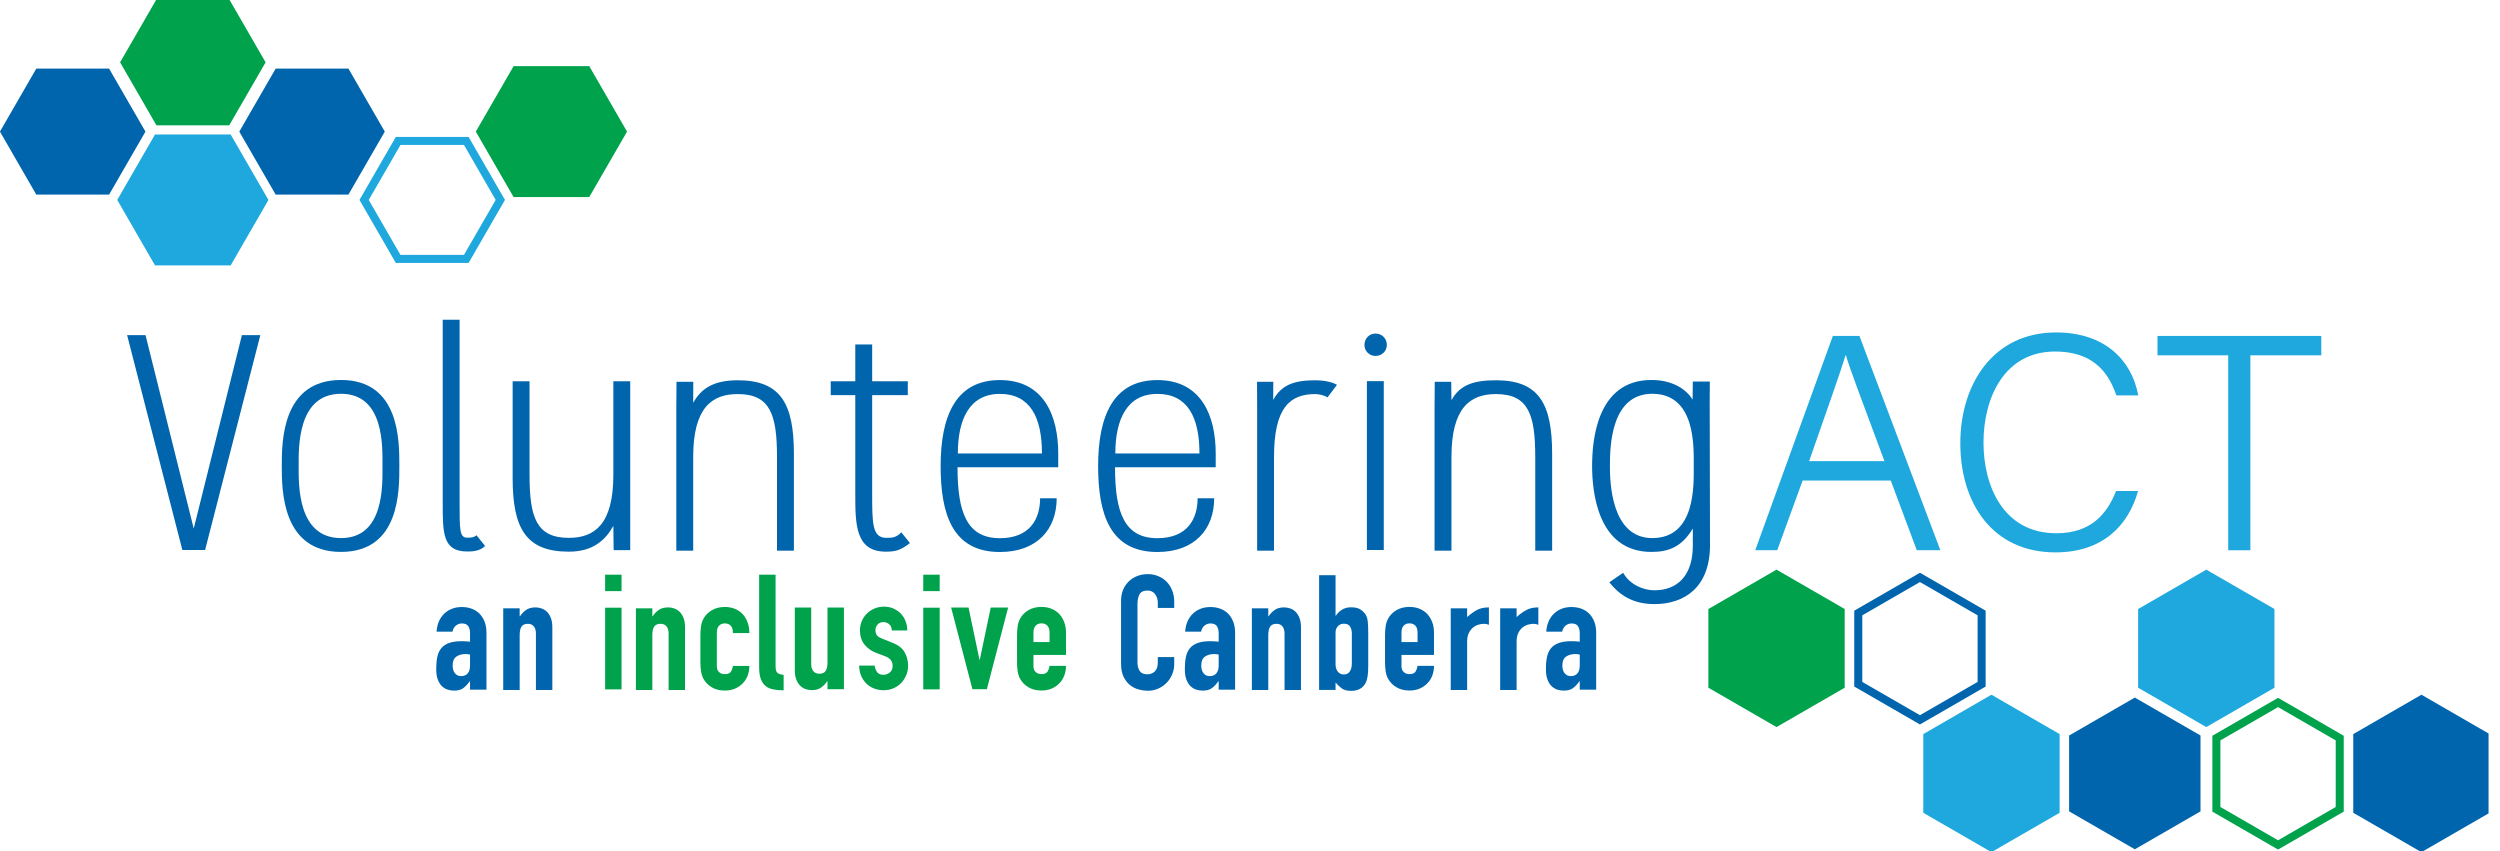 <svg width="141" height="48" viewBox="0 0 141 48" fill="none" xmlns="http://www.w3.org/2000/svg">
<g clip-path="url(#clip0_6374_5690)">
<path d="M13.644 18.901H14.683L11.567 31.02H10.285L7.169 18.901H8.208L10.926 29.809L13.644 18.901Z" fill="#0065AD"/>
<path d="M19.233 22.21C16.775 22.21 16.844 25.223 16.844 26.279C16.844 27.336 16.775 30.348 19.233 30.348C21.692 30.348 21.571 27.336 21.571 26.279C21.571 25.223 21.692 22.21 19.233 22.21ZM19.233 31.128C15.909 31.128 15.892 27.665 15.892 26.279C15.892 24.894 15.909 21.431 19.233 21.431C22.558 21.431 22.523 24.894 22.523 26.279C22.523 27.665 22.558 31.128 19.233 31.128Z" fill="#0065AD"/>
<path d="M24.969 18.032H25.921V28.334C25.921 29.91 25.921 30.325 26.355 30.325C26.423 30.325 26.718 30.343 26.873 30.187L27.359 30.793C27.047 31.104 26.597 31.104 26.355 31.104C24.969 31.104 24.969 30.083 24.969 28.334V18.032Z" fill="#0065AD"/>
<path d="M35.545 29.59V31.027H34.609L34.593 29.66C34.142 30.474 33.432 31.114 32.082 31.114C29.658 31.114 28.913 29.798 28.913 26.958V21.505H29.866V26.785C29.866 29.175 30.247 30.335 32.082 30.335C33.519 30.335 34.593 29.59 34.593 26.785V21.505H35.545V29.59Z" fill="#0065AD"/>
<path d="M38.144 22.97L38.155 21.533H39.102L39.096 22.72C39.547 21.907 40.256 21.447 41.607 21.447C44.031 21.447 44.776 22.762 44.776 25.602V31.056H43.823V25.775C43.823 23.386 43.442 22.226 41.607 22.226C40.17 22.226 39.096 22.97 39.096 25.775V31.056H38.144V22.97Z" fill="#0065AD"/>
<path d="M46.853 21.505H48.238V19.427H49.191V21.505H51.2V22.284H49.191V27.825C49.191 29.504 49.191 30.318 49.97 30.335C50.351 30.335 50.541 30.318 50.836 30.023L51.32 30.63C50.801 31.028 50.524 31.114 49.97 31.114C48.238 31.114 48.238 29.573 48.238 27.825V22.284H46.853V21.505Z" fill="#0065AD"/>
<path d="M54.022 25.575H58.766C58.766 23.549 58.108 22.216 56.393 22.216C54.679 22.216 54.022 23.653 54.022 25.575ZM59.597 28.103C59.597 29.834 58.506 31.133 56.393 31.133C53.71 31.133 53.052 28.985 53.052 26.285C53.052 23.497 53.883 21.436 56.393 21.436C58.905 21.436 59.684 23.497 59.684 25.575V26.354H54.004C54.004 28.917 54.541 30.354 56.393 30.354C58.073 30.354 58.662 29.28 58.662 28.103H59.597Z" fill="#0065AD"/>
<path d="M62.905 25.575H67.649C67.649 23.549 66.991 22.216 65.276 22.216C63.562 22.216 62.905 23.653 62.905 25.575ZM68.48 28.103C68.48 29.834 67.389 31.133 65.276 31.133C62.593 31.133 61.935 28.985 61.935 26.285C61.935 23.497 62.767 21.436 65.276 21.436C67.787 21.436 68.566 23.497 68.566 25.575V26.354H62.887C62.887 28.917 63.424 30.354 65.276 30.354C66.956 30.354 67.545 29.28 67.545 28.103H68.48Z" fill="#0065AD"/>
<path d="M70.903 22.97L70.897 21.533H71.814L71.808 22.558C72.258 21.745 72.912 21.447 74.193 21.447C74.573 21.447 75.093 21.516 75.405 21.706L74.868 22.416C74.678 22.278 74.348 22.226 74.193 22.226C72.756 22.226 71.855 22.97 71.855 25.775V31.056H70.903V22.97Z" fill="#0065AD"/>
<path d="M78.045 21.497H77.093V31.019H78.045V21.497ZM77.577 20.076C77.231 20.076 76.954 19.799 76.954 19.454C76.954 19.09 77.231 18.813 77.577 18.813C77.941 18.813 78.218 19.09 78.218 19.454C78.218 19.799 77.941 20.076 77.577 20.076Z" fill="#0065AD"/>
<path d="M80.909 22.97L80.919 21.533H81.849L81.862 22.571C82.312 21.757 83.022 21.447 84.372 21.447C86.796 21.447 87.541 22.762 87.541 25.602V31.056H86.588V25.775C86.588 23.386 86.207 22.226 84.372 22.226C82.935 22.226 81.862 22.97 81.862 25.775V31.056H80.909V22.97Z" fill="#0065AD"/>
<path d="M93.189 22.21C90.869 22.21 90.799 25.136 90.799 26.279C90.799 27.197 90.869 30.348 93.189 30.348C95.648 30.348 95.527 27.336 95.527 26.279C95.527 25.223 95.648 22.21 93.189 22.21ZM96.444 30.746C96.444 33.153 94.973 34.071 93.31 34.071C92.047 34.071 91.302 33.517 90.766 32.842L91.544 32.305C91.943 32.998 92.704 33.292 93.31 33.292C94.575 33.292 95.475 32.495 95.475 30.781V29.812C94.851 30.833 94.141 31.128 93.137 31.128C90.072 31.128 89.795 27.665 89.795 26.279C89.795 24.894 90.038 21.431 93.137 21.431C94.366 21.431 95.132 21.986 95.462 22.54L95.475 21.518H96.433L96.427 22.66L96.444 30.746Z" fill="#0065AD"/>
<path d="M106.283 26.009C105.024 22.605 104.359 20.895 104.109 20.034H104.091C103.797 21 103.051 23.096 102.035 26.009H106.283ZM101.668 27.102L100.237 31.032H98.996L103.374 18.945H104.871L109.436 31.032H108.106L106.639 27.102H101.668Z" fill="#1EA8DE"/>
<path d="M120.587 27.691C120.032 29.669 118.565 31.154 115.925 31.154C112.39 31.154 110.562 28.399 110.562 24.992C110.562 21.719 112.371 18.75 115.961 18.75C118.679 18.75 120.22 20.279 120.598 22.299H119.363C118.866 20.843 117.913 19.826 115.904 19.826C113.052 19.826 111.869 22.426 111.869 24.961C111.869 27.452 113.018 30.076 115.974 30.076C117.895 30.076 118.813 29.035 119.35 27.691H120.587Z" fill="#1EA8DE"/>
<path d="M125.671 20.04H121.683V18.947H130.921V20.04H126.921V31.034H125.671V20.04Z" fill="#1EA8DE"/>
<path d="M103.901 38.707V34.429L100.196 32.289L96.491 34.429V38.707L100.196 40.846L103.901 38.707Z" fill="#0065AD"/>
<path d="M128.14 38.707V34.429L124.435 32.289L120.73 34.429V38.707L124.435 40.846L128.14 38.707Z" fill="#1EA8DE" stroke="#1EA8DE" stroke-width="0.279" stroke-miterlimit="10"/>
<path d="M128.482 39.358L124.777 41.497V45.775L128.482 47.915L132.187 45.775V41.497L128.482 39.358ZM128.482 39.881L131.734 41.758V45.514L128.482 47.392L125.23 45.514V41.758L128.482 39.881Z" fill="#00A24C"/>
<path d="M132.857 41.472V45.75L136.562 47.889L140.267 45.75V41.472L136.562 39.332L132.857 41.472Z" fill="#0065AD"/>
<path d="M2.048 3.869L-0.003 7.423L2.048 10.977H6.152L8.204 7.423L6.152 3.869H2.048Z" fill="#0065AD"/>
<path d="M8.821 7.738L6.769 11.291L8.821 14.846H12.924L14.976 11.291L12.924 7.738H8.821Z" fill="#0065AD"/>
<path d="M19.651 3.869H15.548L13.496 7.423L15.548 10.976H19.651L21.703 7.423L19.651 3.869Z" fill="#0065AD"/>
<path d="M26.429 7.722H22.325L20.274 11.276L22.325 14.83H26.429L28.48 11.276L26.429 7.722ZM26.168 8.175L27.957 11.276L26.168 14.376H22.587L20.797 11.276L22.587 8.175H26.168Z" fill="#1EA8DE"/>
<path d="M29.042 3.86L26.991 7.413L29.042 10.967H33.145L35.197 7.413L33.145 3.86H29.042Z" fill="#0065AD"/>
<path d="M26.51 36.916C26.407 36.898 26.323 36.888 26.256 36.888C26.056 36.888 25.885 36.935 25.742 37.029C25.601 37.124 25.529 37.294 25.529 37.542C25.529 37.718 25.572 37.861 25.656 37.969C25.741 38.079 25.859 38.133 26.011 38.133C26.168 38.133 26.291 38.081 26.378 37.979C26.466 37.876 26.51 37.731 26.51 37.542V36.916ZM26.51 38.424H26.492C26.37 38.593 26.248 38.724 26.125 38.814C26 38.906 25.826 38.95 25.602 38.95C25.493 38.95 25.381 38.934 25.266 38.901C25.151 38.867 25.043 38.806 24.943 38.719C24.843 38.631 24.762 38.507 24.698 38.346C24.634 38.186 24.603 37.979 24.603 37.724C24.603 37.464 24.624 37.236 24.666 37.038C24.709 36.842 24.786 36.679 24.898 36.548C25.01 36.417 25.159 36.321 25.348 36.258C25.535 36.194 25.774 36.162 26.065 36.162C26.132 36.162 26.198 36.165 26.265 36.171C26.331 36.177 26.413 36.183 26.51 36.189V35.708C26.51 35.551 26.477 35.42 26.41 35.317C26.344 35.214 26.222 35.163 26.047 35.163C25.926 35.163 25.816 35.202 25.716 35.281C25.615 35.36 25.55 35.475 25.52 35.626H24.621C24.651 35.208 24.79 34.875 25.039 34.627C25.159 34.506 25.305 34.41 25.475 34.34C25.644 34.271 25.835 34.236 26.047 34.236C26.241 34.236 26.423 34.267 26.592 34.327C26.761 34.388 26.908 34.478 27.032 34.599C27.157 34.721 27.255 34.872 27.328 35.054C27.401 35.235 27.437 35.447 27.437 35.69V38.896H26.51V38.424Z" fill="#0065AD"/>
<path d="M28.382 34.311H29.309V34.756H29.327C29.423 34.611 29.541 34.491 29.677 34.397C29.813 34.304 29.987 34.257 30.199 34.257C30.314 34.257 30.429 34.276 30.544 34.316C30.659 34.355 30.762 34.42 30.853 34.511C30.944 34.602 31.017 34.719 31.071 34.861C31.126 35.003 31.152 35.177 31.152 35.383V38.916H30.226V35.729C30.226 35.559 30.187 35.425 30.108 35.328C30.03 35.231 29.918 35.183 29.772 35.183C29.596 35.183 29.475 35.238 29.409 35.347C29.342 35.456 29.309 35.614 29.309 35.819V38.916H28.382V34.311Z" fill="#0065AD"/>
<path d="M34.129 34.274H35.055V38.88H34.129V34.274ZM34.129 32.412H35.055V33.339H34.129V32.412Z" fill="#00A24C"/>
<path d="M35.865 34.311H36.792V34.756H36.81C36.906 34.611 37.023 34.491 37.159 34.397C37.296 34.304 37.47 34.257 37.682 34.257C37.797 34.257 37.912 34.276 38.027 34.316C38.142 34.355 38.245 34.42 38.336 34.511C38.427 34.602 38.499 34.719 38.554 34.861C38.609 35.003 38.635 35.177 38.635 35.383V38.916H37.709V35.729C37.709 35.559 37.669 35.425 37.591 35.328C37.513 35.231 37.4 35.183 37.255 35.183C37.079 35.183 36.958 35.238 36.892 35.347C36.825 35.456 36.792 35.614 36.792 35.819V38.916H35.865V34.311Z" fill="#00A24C"/>
<path d="M40.429 37.567C40.429 37.712 40.47 37.825 40.551 37.903C40.633 37.982 40.743 38.021 40.883 38.021C41.058 38.021 41.175 37.97 41.233 37.867C41.29 37.764 41.324 37.661 41.337 37.558H42.264C42.264 37.752 42.232 37.934 42.168 38.103C42.104 38.273 42.013 38.418 41.891 38.539C41.77 38.666 41.625 38.766 41.455 38.839C41.285 38.911 41.095 38.947 40.883 38.947C40.598 38.947 40.353 38.888 40.147 38.766C39.941 38.645 39.784 38.484 39.675 38.285C39.608 38.163 39.563 38.024 39.539 37.867C39.514 37.71 39.502 37.537 39.502 37.349V35.832C39.502 35.645 39.514 35.472 39.539 35.314C39.563 35.157 39.608 35.017 39.675 34.897C39.784 34.697 39.941 34.536 40.147 34.416C40.353 34.294 40.598 34.233 40.883 34.233C41.095 34.233 41.288 34.269 41.46 34.343C41.632 34.416 41.777 34.517 41.895 34.646C42.014 34.777 42.104 34.933 42.168 35.114C42.232 35.296 42.264 35.493 42.264 35.705H41.337C41.337 35.517 41.296 35.379 41.215 35.292C41.133 35.204 41.022 35.16 40.883 35.16C40.743 35.16 40.633 35.204 40.551 35.292C40.47 35.379 40.429 35.511 40.429 35.687V37.567Z" fill="#00A24C"/>
<path d="M42.816 32.412H43.743V37.581C43.743 37.757 43.774 37.876 43.839 37.94C43.901 38.003 44.021 38.044 44.197 38.062V38.934C43.985 38.934 43.793 38.918 43.62 38.884C43.448 38.851 43.303 38.788 43.184 38.694C43.066 38.599 42.975 38.468 42.912 38.298C42.848 38.128 42.816 37.911 42.816 37.644V32.412Z" fill="#00A24C"/>
<path d="M47.597 38.869H46.671V38.424H46.652C46.555 38.57 46.439 38.689 46.303 38.783C46.167 38.877 45.992 38.924 45.78 38.924C45.665 38.924 45.55 38.904 45.435 38.865C45.32 38.825 45.217 38.76 45.126 38.67C45.036 38.578 44.963 38.462 44.908 38.319C44.853 38.178 44.827 38.003 44.827 37.798V34.264H45.753V37.452C45.753 37.622 45.792 37.755 45.871 37.852C45.95 37.949 46.062 37.998 46.207 37.998C46.383 37.998 46.504 37.943 46.57 37.834C46.637 37.725 46.671 37.568 46.671 37.362V34.264H47.597V38.869Z" fill="#00A24C"/>
<path d="M50.299 35.559C50.293 35.402 50.243 35.284 50.15 35.205C50.056 35.126 49.948 35.087 49.827 35.087C49.681 35.087 49.569 35.134 49.491 35.228C49.412 35.321 49.373 35.429 49.373 35.55C49.373 35.635 49.394 35.718 49.436 35.8C49.479 35.882 49.587 35.956 49.763 36.022L50.309 36.241C50.654 36.374 50.891 36.556 51.021 36.786C51.151 37.016 51.217 37.267 51.217 37.54C51.217 37.733 51.182 37.914 51.112 38.08C51.042 38.246 50.947 38.393 50.826 38.521C50.705 38.648 50.56 38.748 50.39 38.82C50.22 38.893 50.036 38.929 49.836 38.929C49.655 38.929 49.482 38.899 49.318 38.838C49.155 38.778 49.011 38.69 48.886 38.575C48.763 38.46 48.661 38.316 48.582 38.144C48.504 37.971 48.462 37.77 48.455 37.54H49.328C49.346 37.667 49.389 37.785 49.459 37.894C49.529 38.003 49.651 38.058 49.827 38.058C49.96 38.058 50.08 38.014 50.186 37.926C50.291 37.838 50.345 37.715 50.345 37.558C50.345 37.43 50.312 37.321 50.245 37.231C50.178 37.14 50.057 37.061 49.881 36.995L49.436 36.831C49.145 36.722 48.917 36.56 48.75 36.345C48.584 36.13 48.501 35.868 48.501 35.559C48.501 35.365 48.537 35.185 48.61 35.019C48.682 34.852 48.781 34.71 48.905 34.592C49.029 34.474 49.173 34.382 49.336 34.315C49.5 34.248 49.676 34.215 49.863 34.215C50.05 34.215 50.225 34.25 50.385 34.319C50.546 34.389 50.683 34.483 50.798 34.601C50.913 34.719 51.005 34.861 51.071 35.028C51.138 35.195 51.171 35.372 51.171 35.559H50.299Z" fill="#00A24C"/>
<path d="M52.071 34.274H52.998V38.88H52.071V34.274ZM52.071 32.412H52.998V33.339H52.071V32.412Z" fill="#00A24C"/>
<path d="M55.66 38.869H54.843L53.644 34.264H54.625L55.242 37.207H55.261L55.878 34.264H56.859L55.66 38.869Z" fill="#00A24C"/>
<path d="M58.287 36.211H59.196V35.684C59.196 35.508 59.154 35.376 59.072 35.289C58.991 35.201 58.88 35.157 58.741 35.157C58.602 35.157 58.492 35.201 58.41 35.289C58.328 35.376 58.287 35.508 58.287 35.684V36.211ZM58.287 36.938V37.564C58.287 37.71 58.328 37.822 58.41 37.9C58.492 37.979 58.602 38.019 58.741 38.019C58.917 38.019 59.033 37.967 59.091 37.864C59.148 37.761 59.183 37.658 59.196 37.555H60.122C60.122 37.749 60.09 37.93 60.026 38.1C59.962 38.27 59.87 38.415 59.749 38.536C59.628 38.663 59.483 38.763 59.313 38.835C59.143 38.908 58.953 38.945 58.741 38.945C58.456 38.945 58.211 38.884 58.005 38.763C57.799 38.642 57.642 38.481 57.533 38.282C57.466 38.16 57.421 38.021 57.397 37.864C57.372 37.707 57.361 37.534 57.361 37.346V35.829C57.361 35.641 57.372 35.469 57.397 35.311C57.421 35.154 57.466 35.015 57.533 34.894C57.642 34.693 57.799 34.533 58.005 34.412C58.211 34.291 58.456 34.23 58.741 34.23C58.953 34.23 59.146 34.267 59.318 34.34C59.491 34.412 59.636 34.513 59.754 34.643C59.872 34.774 59.962 34.927 60.026 35.102C60.09 35.278 60.122 35.465 60.122 35.666V36.938H58.287Z" fill="#00A24C"/>
<path d="M66.226 37.459C66.226 37.658 66.188 37.849 66.112 38.031C66.036 38.212 65.932 38.372 65.799 38.508C65.666 38.644 65.509 38.753 65.331 38.835C65.152 38.916 64.96 38.958 64.754 38.958C64.578 38.958 64.4 38.933 64.218 38.885C64.036 38.836 63.873 38.753 63.727 38.635C63.582 38.517 63.463 38.361 63.368 38.167C63.275 37.973 63.228 37.728 63.228 37.431V33.871C63.228 33.659 63.264 33.462 63.337 33.28C63.41 33.098 63.513 32.941 63.646 32.808C63.779 32.675 63.938 32.57 64.122 32.495C64.308 32.419 64.512 32.381 64.736 32.381C64.948 32.381 65.145 32.419 65.326 32.495C65.508 32.57 65.666 32.676 65.799 32.812C65.932 32.948 66.036 33.112 66.112 33.303C66.188 33.494 66.226 33.701 66.226 33.925V34.288H65.299V33.979C65.299 33.798 65.247 33.641 65.145 33.508C65.041 33.374 64.902 33.307 64.727 33.307C64.496 33.307 64.344 33.379 64.268 33.521C64.193 33.663 64.154 33.843 64.154 34.061V37.367C64.154 37.556 64.195 37.712 64.277 37.84C64.359 37.967 64.506 38.031 64.718 38.031C64.778 38.031 64.843 38.02 64.913 37.999C64.983 37.978 65.046 37.943 65.103 37.895C65.161 37.846 65.208 37.78 65.245 37.694C65.281 37.61 65.299 37.504 65.299 37.377V37.059H66.226V37.459Z" fill="#0065AD"/>
<path d="M68.733 36.916C68.629 36.898 68.544 36.888 68.478 36.888C68.278 36.888 68.107 36.935 67.965 37.029C67.822 37.124 67.751 37.294 67.751 37.542C67.751 37.718 67.793 37.861 67.879 37.969C67.963 38.079 68.081 38.133 68.233 38.133C68.39 38.133 68.513 38.081 68.601 37.979C68.688 37.876 68.733 37.731 68.733 37.542V36.916ZM68.733 38.424H68.715C68.593 38.593 68.471 38.724 68.346 38.814C68.222 38.906 68.048 38.95 67.824 38.95C67.715 38.95 67.603 38.934 67.488 38.901C67.373 38.867 67.265 38.806 67.165 38.719C67.066 38.631 66.984 38.507 66.92 38.346C66.856 38.186 66.825 37.979 66.825 37.724C66.825 37.464 66.846 37.236 66.888 37.038C66.93 36.842 67.008 36.679 67.12 36.548C67.232 36.417 67.382 36.321 67.57 36.258C67.757 36.194 67.997 36.162 68.288 36.162C68.354 36.162 68.421 36.165 68.487 36.171C68.554 36.177 68.636 36.183 68.733 36.189V35.708C68.733 35.551 68.699 35.42 68.633 35.317C68.566 35.214 68.445 35.163 68.269 35.163C68.148 35.163 68.037 35.202 67.937 35.281C67.838 35.36 67.772 35.475 67.742 35.626H66.843C66.873 35.208 67.013 34.875 67.261 34.627C67.382 34.506 67.527 34.41 67.697 34.34C67.867 34.271 68.057 34.236 68.269 34.236C68.463 34.236 68.645 34.267 68.814 34.327C68.984 34.388 69.13 34.478 69.255 34.599C69.379 34.721 69.477 34.872 69.55 35.054C69.623 35.235 69.659 35.447 69.659 35.69V38.896H68.733V38.424Z" fill="#0065AD"/>
<path d="M70.605 34.311H71.531V34.756H71.549C71.646 34.611 71.763 34.491 71.899 34.397C72.035 34.304 72.21 34.257 72.421 34.257C72.537 34.257 72.651 34.276 72.766 34.316C72.882 34.355 72.984 34.42 73.076 34.511C73.166 34.602 73.239 34.719 73.293 34.861C73.348 35.003 73.375 35.177 73.375 35.383V38.916H72.448V35.729C72.448 35.559 72.409 35.425 72.33 35.328C72.252 35.231 72.14 35.183 71.995 35.183C71.819 35.183 71.698 35.238 71.631 35.347C71.564 35.456 71.531 35.614 71.531 35.819V38.916H70.605V34.311Z" fill="#0065AD"/>
<path d="M76.243 35.722C76.243 35.577 76.211 35.449 76.147 35.341C76.084 35.232 75.964 35.177 75.788 35.177C75.655 35.177 75.544 35.224 75.457 35.318C75.369 35.412 75.325 35.531 75.325 35.677V37.467C75.325 37.636 75.367 37.774 75.453 37.88C75.537 37.985 75.649 38.039 75.788 38.039C75.946 38.039 76.061 37.981 76.133 37.866C76.207 37.751 76.243 37.6 76.243 37.411V35.722ZM74.398 32.443H75.325V34.723H75.343C75.446 34.572 75.569 34.455 75.712 34.373C75.853 34.292 76.016 34.251 76.197 34.251C76.421 34.251 76.595 34.29 76.719 34.368C76.843 34.447 76.945 34.547 77.024 34.669C77.084 34.766 77.124 34.892 77.142 35.05C77.16 35.208 77.169 35.452 77.169 35.786V37.539C77.169 37.794 77.157 37.996 77.132 38.147C77.109 38.298 77.069 38.426 77.015 38.529C76.857 38.819 76.588 38.965 76.207 38.965C75.976 38.965 75.801 38.92 75.68 38.829C75.558 38.738 75.44 38.626 75.325 38.492V38.911H74.398V32.443Z" fill="#0065AD"/>
<path d="M79.043 36.211H79.951V35.684C79.951 35.508 79.91 35.376 79.828 35.289C79.747 35.201 79.636 35.157 79.497 35.157C79.357 35.157 79.247 35.201 79.165 35.289C79.083 35.376 79.043 35.508 79.043 35.684V36.211ZM79.043 36.938V37.564C79.043 37.71 79.083 37.822 79.165 37.9C79.247 37.979 79.357 38.019 79.497 38.019C79.672 38.019 79.789 37.967 79.846 37.864C79.904 37.761 79.938 37.658 79.951 37.555H80.877C80.877 37.749 80.846 37.93 80.782 38.1C80.718 38.27 80.626 38.415 80.505 38.536C80.384 38.663 80.239 38.763 80.069 38.835C79.899 38.908 79.708 38.945 79.497 38.945C79.212 38.945 78.967 38.884 78.761 38.763C78.555 38.642 78.398 38.481 78.289 38.282C78.222 38.16 78.177 38.021 78.152 37.864C78.128 37.707 78.116 37.534 78.116 37.346V35.829C78.116 35.641 78.128 35.469 78.152 35.311C78.177 35.154 78.222 35.015 78.289 34.894C78.398 34.693 78.555 34.533 78.761 34.412C78.967 34.291 79.212 34.23 79.497 34.23C79.708 34.23 79.901 34.267 80.074 34.34C80.246 34.412 80.391 34.513 80.509 34.643C80.628 34.774 80.718 34.927 80.782 35.102C80.846 35.278 80.877 35.465 80.877 35.666V36.938H79.043Z" fill="#0065AD"/>
<path d="M81.821 34.311H82.747V34.802C82.935 34.633 83.12 34.499 83.302 34.402C83.484 34.305 83.707 34.257 83.974 34.257V35.238C83.883 35.201 83.789 35.183 83.692 35.183C83.595 35.183 83.491 35.2 83.379 35.233C83.266 35.266 83.164 35.323 83.07 35.401C82.976 35.48 82.899 35.583 82.838 35.711C82.777 35.837 82.747 35.995 82.747 36.183V38.916H81.821V34.311Z" fill="#0065AD"/>
<path d="M84.61 34.311H85.536V34.802C85.724 34.633 85.909 34.499 86.091 34.402C86.273 34.305 86.496 34.257 86.763 34.257V35.238C86.672 35.201 86.578 35.183 86.481 35.183C86.384 35.183 86.28 35.2 86.168 35.233C86.056 35.266 85.953 35.323 85.859 35.401C85.765 35.48 85.688 35.583 85.627 35.711C85.567 35.837 85.536 35.995 85.536 36.183V38.916H84.61V34.311Z" fill="#0065AD"/>
<path d="M89.098 36.916C88.994 36.898 88.91 36.888 88.843 36.888C88.643 36.888 88.473 36.935 88.33 37.029C88.188 37.124 88.117 37.294 88.117 37.542C88.117 37.718 88.159 37.861 88.244 37.969C88.329 38.079 88.447 38.133 88.598 38.133C88.755 38.133 88.879 38.081 88.966 37.979C89.053 37.876 89.098 37.731 89.098 37.542V36.916ZM89.098 38.424H89.08C88.958 38.593 88.836 38.724 88.711 38.814C88.588 38.906 88.413 38.95 88.189 38.95C88.08 38.95 87.968 38.934 87.853 38.901C87.738 38.867 87.63 38.806 87.531 38.719C87.431 38.631 87.349 38.507 87.285 38.346C87.222 38.186 87.19 37.979 87.19 37.724C87.19 37.464 87.212 37.236 87.254 37.038C87.296 36.842 87.374 36.679 87.485 36.548C87.597 36.417 87.747 36.321 87.935 36.258C88.122 36.194 88.362 36.162 88.653 36.162C88.719 36.162 88.786 36.165 88.852 36.171C88.919 36.177 89.001 36.183 89.098 36.189V35.708C89.098 35.551 89.064 35.42 88.998 35.317C88.931 35.214 88.81 35.163 88.635 35.163C88.513 35.163 88.402 35.202 88.303 35.281C88.203 35.36 88.138 35.475 88.107 35.626H87.208C87.238 35.208 87.378 34.875 87.626 34.627C87.747 34.506 87.892 34.41 88.062 34.34C88.232 34.271 88.422 34.236 88.635 34.236C88.828 34.236 89.01 34.267 89.179 34.327C89.349 34.388 89.496 34.478 89.62 34.599C89.744 34.721 89.843 34.872 89.915 35.054C89.988 35.235 90.024 35.447 90.024 35.69V38.896H89.098V38.424Z" fill="#0065AD"/>
<path d="M33.152 3.869H29.048L26.997 7.423L29.048 10.976H33.152L35.204 7.423L33.152 3.869Z" fill="#00A24C" stroke="#00A24C" stroke-width="0.279" stroke-miterlimit="10"/>
<path d="M108.285 32.303L104.58 34.443V38.721L108.285 40.86L111.99 38.721V34.443L108.285 32.303ZM108.285 32.827L111.537 34.704V38.46L108.285 40.337L105.033 38.46V34.704L108.285 32.827Z" fill="#0065AD"/>
<path d="M124.109 45.761V41.483L120.404 39.343L116.698 41.483V45.761L120.404 47.9L124.109 45.761Z" fill="#0065AD"/>
<path d="M116.023 45.761V41.483L112.318 39.343L108.613 41.483V45.761L112.318 47.9L116.023 45.761Z" fill="#1EA8DE" stroke="#1EA8DE" stroke-width="0.279" stroke-miterlimit="10"/>
<path d="M140.274 45.761V41.483L136.569 39.343L132.864 41.483V45.761L136.569 47.9L140.274 45.761Z" fill="#0065AD" stroke="#0065AD" stroke-width="0.279" stroke-miterlimit="10"/>
<path d="M12.928 7.722H8.824L6.773 11.276L8.824 14.83H12.928L14.98 11.276L12.928 7.722Z" fill="#1EA8DE" stroke="#1EA8DE" stroke-width="0.279" stroke-miterlimit="10"/>
<path d="M12.928 -0.038H8.824L6.773 3.516L8.824 7.069H12.928L14.98 3.516L12.928 -0.038Z" fill="#00A24C"/>
<path d="M103.901 38.707V34.429L100.196 32.289L96.491 34.429V38.707L100.196 40.846L103.901 38.707Z" fill="#00A24C" stroke="#00A24C" stroke-width="0.279" stroke-miterlimit="10"/>
</g>
<defs>
<clipPath id="clip0_6374_5690">
<rect width="140.355" height="48" fill="white"/>
</clipPath>
</defs>
</svg>
